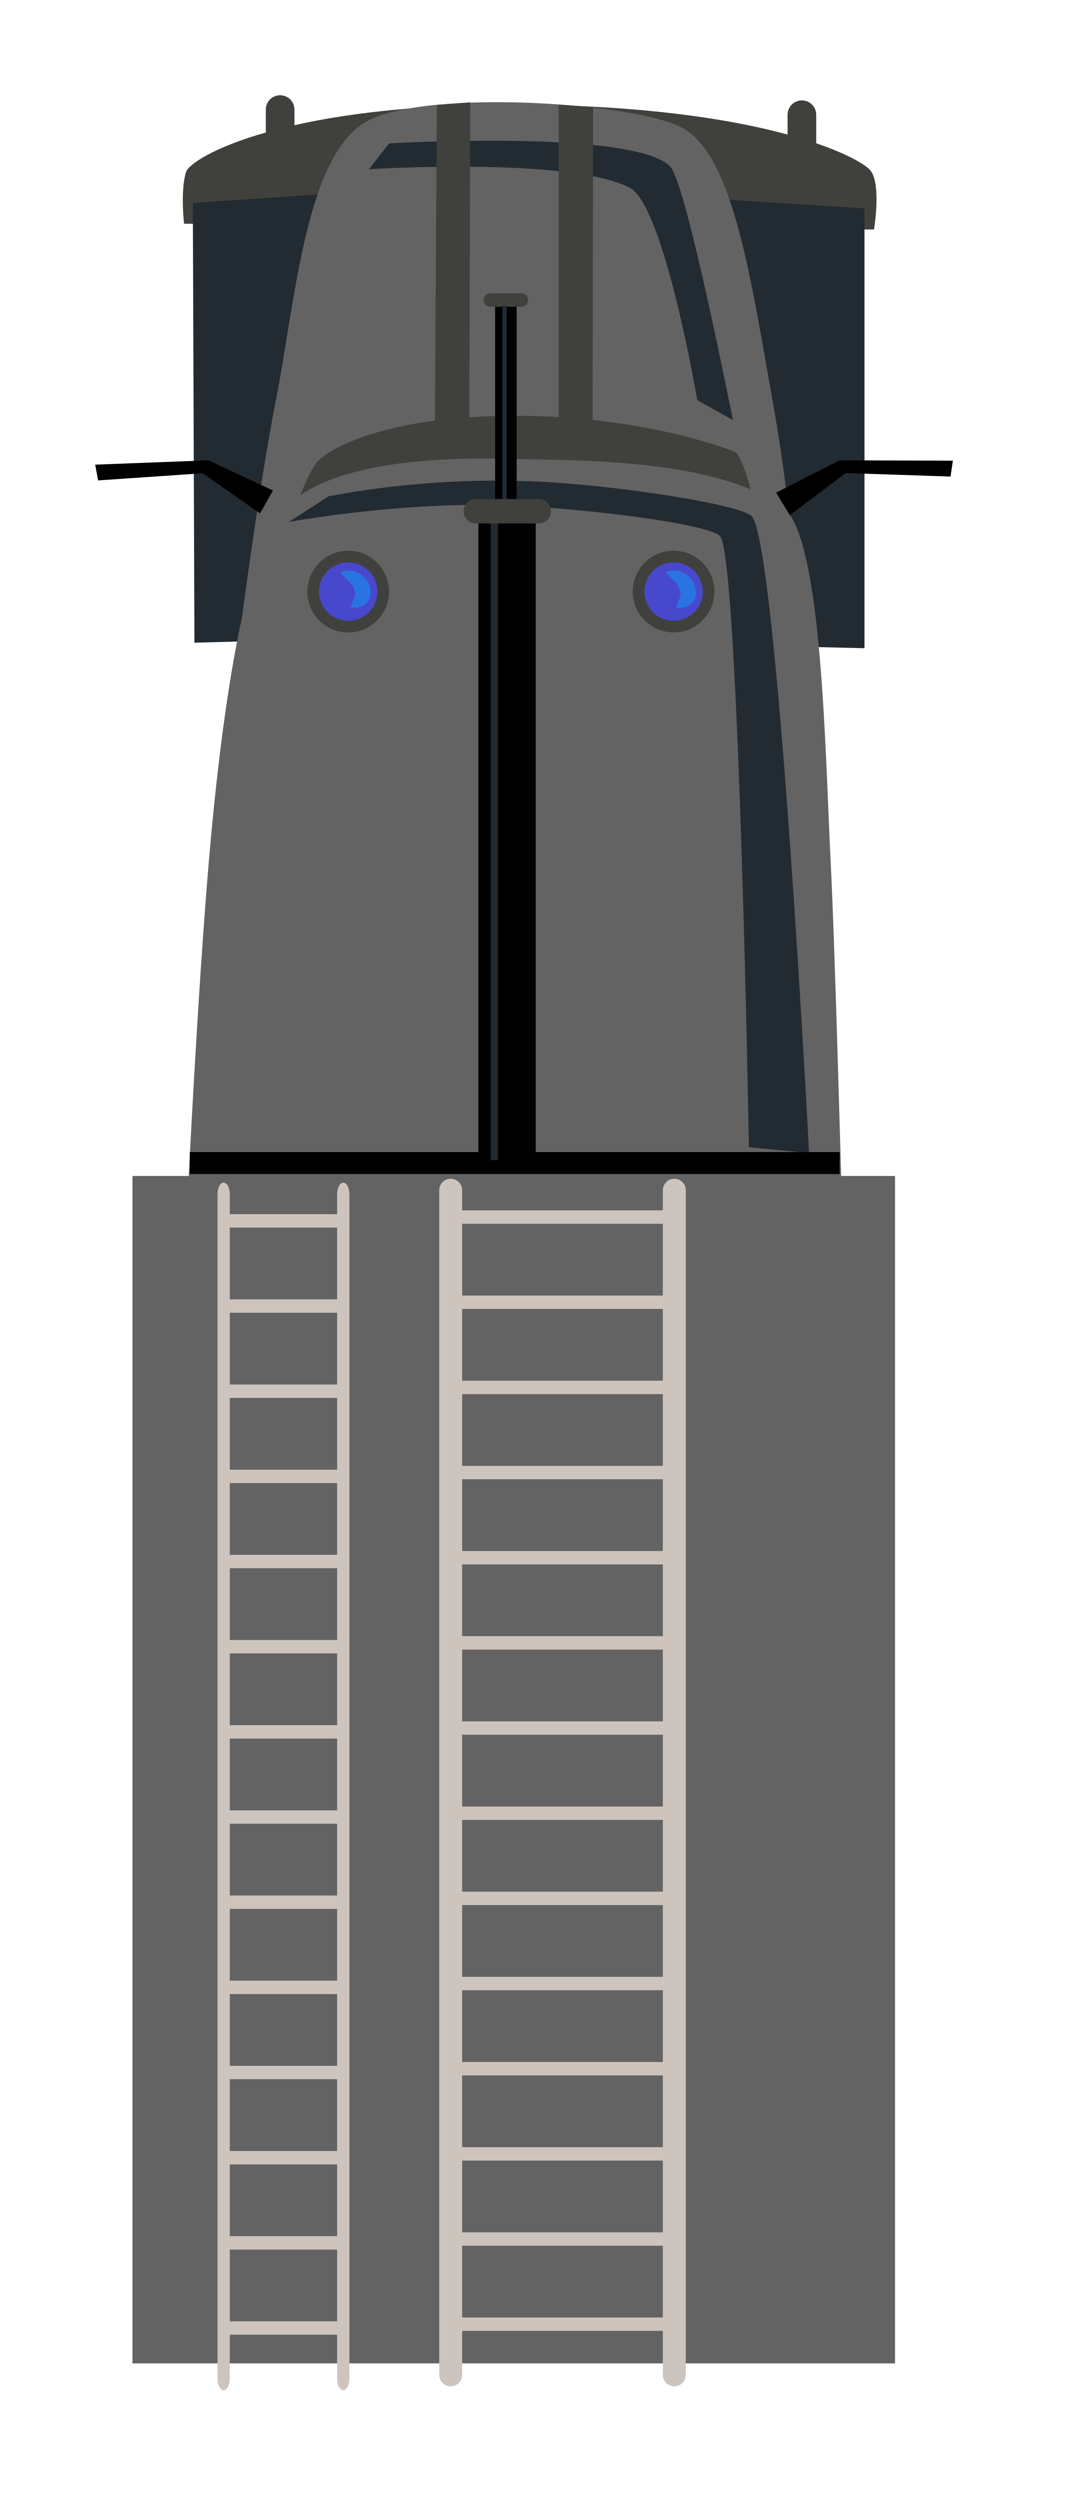<svg width="45" height="105" viewBox="0 0 45 105" fill="none" xmlns="http://www.w3.org/2000/svg">
<g filter="url(#filter0_d_13_23281)">
<path d="M32.76 6.637H33.724C33.724 6.637 34.045 4.709 33.563 4.147C33.081 3.585 29.046 1.477 19.008 1.397C8.971 1.316 5.005 3.609 4.815 4.227C4.573 5.011 4.734 6.396 4.734 6.396L32.76 6.637Z" fill="#40413C"/>
<path d="M2.566 46.388H34.607V96.257H2.566V46.388Z" fill="#636363"/>
<path d="M27.059 5.352L33.323 5.754V24.224L29.95 24.143L27.059 5.352Z" fill="#222B32"/>
<path d="M11.364 5.099L5.102 5.522L5.169 23.992L8.541 23.901L11.364 5.099Z" fill="#222B32"/>
<path d="M30.191 21.011C30.191 21.011 30.432 19.244 29.468 13.864C28.504 8.483 27.784 3.344 25.538 2.301C23.292 1.257 14.496 0.734 12.267 2.18C9.817 3.771 9.396 9.708 8.593 13.804C7.799 17.856 6.988 24.304 6.988 24.304L30.191 21.011Z" fill="#636363"/>
<path d="M29.005 19.526C29.005 19.526 28.343 16.157 27.861 15.97C27.379 15.783 23.705 14.396 18.222 14.464C13.404 14.524 10.935 15.73 10.333 16.392C9.731 17.055 8.405 21.09 8.405 21.09L29.005 19.526Z" fill="#40413C"/>
<path d="M32.359 47.03C32.359 47.03 32.078 36.562 31.897 33.077C31.677 28.856 31.561 19.547 29.91 18.321C27.103 16.233 21.177 16.346 18.526 16.273C14.128 16.153 9.874 16.675 8.508 18.923C7.143 21.172 6.263 27.439 5.778 33.138C5.293 38.836 4.894 47.11 4.894 47.11L32.359 47.03Z" fill="#636363"/>
<path d="M27.802 14.647C27.742 14.466 25.845 4.68 25.152 3.987C23.586 2.421 13.347 3.023 13.347 3.023L12.505 4.107C12.505 4.107 20.99 3.579 23.466 4.89C24.914 5.657 26.297 13.804 26.297 13.804L27.802 14.647Z" fill="#222B32"/>
<path d="M10.817 17.839C13.794 17.283 16.827 17.081 19.852 17.237C23.331 17.436 28.132 18.205 28.585 18.682C29.669 19.826 30.994 45.424 30.994 45.424L28.467 45.182C28.467 45.182 28.045 20.55 27.263 19.526C26.926 19.084 22.875 18.497 19.192 18.261C14.326 17.954 9.133 18.923 9.133 18.923L10.817 17.839Z" fill="#222B32"/>
<path d="M4.975 45.384H32.278V46.307H4.975V45.384Z" fill="black"/>
<path d="M17.1 18.682H19.51V45.905H17.1V18.682Z" fill="black"/>
<path d="M17.804 9.769H18.707V18.322H17.804V9.769Z" fill="black"/>
<path d="M17.322 9.603C17.32 9.675 17.346 9.744 17.395 9.797C17.444 9.849 17.511 9.881 17.582 9.884H18.929C19 9.881 19.068 9.849 19.116 9.797C19.165 9.744 19.191 9.675 19.189 9.603C19.192 9.531 19.167 9.46 19.118 9.406C19.069 9.353 19.001 9.321 18.929 9.317H17.582C17.51 9.321 17.442 9.353 17.393 9.406C17.344 9.46 17.319 9.531 17.322 9.603Z" fill="#40413C"/>
<path d="M17.622 18.622H17.924V45.725H17.622V18.622Z" fill="#222B32"/>
<path d="M18.105 9.829H18.286V18.14H18.105V9.829Z" fill="#222B32"/>
<path d="M16.479 18.471C16.479 18.607 16.533 18.737 16.629 18.833C16.725 18.929 16.855 18.983 16.991 18.983H19.641C19.777 18.983 19.907 18.929 20.003 18.833C20.099 18.737 20.153 18.607 20.153 18.471C20.153 18.336 20.099 18.205 20.003 18.109C19.907 18.014 19.777 17.959 19.641 17.959H16.991C16.855 17.959 16.725 18.014 16.629 18.109C16.533 18.205 16.479 18.336 16.479 18.471Z" fill="#40413C"/>
<path d="M8.468 17.598L5.758 16.333L1 16.514L1.121 17.176L5.517 16.876L7.926 18.562L8.468 17.598Z" fill="black"/>
<path d="M29.61 17.692L32.276 16.333L37.037 16.347L36.939 17.014L32.535 16.867L30.186 18.636L29.61 17.692Z" fill="black"/>
<path d="M30.091 3.686C30.091 3.845 30.154 3.999 30.267 4.112C30.38 4.225 30.533 4.288 30.693 4.288C30.853 4.288 31.006 4.224 31.119 4.111C31.232 3.998 31.295 3.845 31.295 3.686V1.819C31.295 1.74 31.28 1.661 31.249 1.588C31.219 1.515 31.175 1.449 31.119 1.393C31.063 1.337 30.997 1.292 30.924 1.262C30.851 1.232 30.772 1.216 30.693 1.216C30.533 1.216 30.38 1.28 30.267 1.393C30.154 1.506 30.091 1.659 30.091 1.819V3.686Z" fill="#40413C"/>
<path d="M8.168 3.473C8.168 3.633 8.231 3.786 8.344 3.899C8.457 4.011 8.61 4.075 8.769 4.075C8.849 4.075 8.927 4.06 9 4.029C9.073 3.999 9.14 3.955 9.196 3.899C9.251 3.843 9.296 3.777 9.326 3.704C9.356 3.631 9.372 3.552 9.372 3.473V1.602C9.372 1.523 9.356 1.444 9.326 1.371C9.296 1.298 9.251 1.232 9.196 1.176C9.14 1.12 9.073 1.076 9 1.046C8.927 1.015 8.849 1 8.769 1C8.61 1 8.457 1.063 8.344 1.176C8.231 1.289 8.168 1.442 8.168 1.602V3.473Z" fill="#40413C"/>
<path d="M20.474 14.547L21.9 14.687L21.92 1.497L20.474 1.397V14.547Z" fill="#40413C"/>
<path d="M15.274 14.687L16.72 14.547L16.76 1.297L15.354 1.417L15.274 14.687Z" fill="#40413C"/>
<path d="M24.088 23.058C23.418 22.387 23.418 21.301 24.088 20.631C24.758 19.96 25.845 19.96 26.515 20.631C27.185 21.301 27.185 22.387 26.515 23.058C25.845 23.728 24.758 23.728 24.088 23.058Z" fill="#40413C"/>
<path d="M25.302 23.071C24.625 23.071 24.076 22.522 24.076 21.845C24.076 21.168 24.625 20.619 25.302 20.619C25.979 20.619 26.528 21.168 26.528 21.845C26.528 22.522 25.979 23.071 25.302 23.071Z" fill="#4848CC"/>
<path d="M25.537 21.7C25.422 21.45 25.108 21.238 24.968 21.02L25.146 20.975C26.35 20.816 26.737 22.601 25.42 22.529C25.449 22.177 25.713 22.078 25.537 21.7Z" fill="#2974E2"/>
<path d="M10.417 23.059C9.747 22.389 9.747 21.302 10.417 20.632C11.087 19.962 12.174 19.962 12.844 20.632C13.514 21.302 13.514 22.389 12.844 23.059C12.174 23.729 11.087 23.729 10.417 23.059Z" fill="#40413C"/>
<path d="M11.631 23.071C10.954 23.071 10.405 22.522 10.405 21.845C10.405 21.168 10.954 20.619 11.631 20.619C12.308 20.619 12.857 21.168 12.857 21.845C12.857 22.522 12.308 23.071 11.631 23.071Z" fill="#4848CC"/>
<path d="M11.866 21.7C11.75 21.45 11.436 21.238 11.296 21.02L11.475 20.975C12.679 20.816 13.066 22.601 11.749 22.529C11.778 22.177 12.042 22.078 11.866 21.7Z" fill="#2974E2"/>
<path d="M24.85 96.739C24.851 96.866 24.901 96.989 24.992 97.079C25.082 97.169 25.205 97.22 25.332 97.221C25.46 97.221 25.583 97.17 25.673 97.079C25.763 96.989 25.814 96.866 25.814 96.739V46.986C25.814 46.922 25.802 46.86 25.777 46.801C25.753 46.743 25.718 46.69 25.673 46.645C25.628 46.6 25.575 46.565 25.517 46.54C25.458 46.516 25.396 46.504 25.332 46.504C25.205 46.504 25.082 46.555 24.992 46.645C24.901 46.736 24.851 46.858 24.85 46.986V96.739Z" fill="#CDC4BD"/>
<path d="M15.455 96.739C15.455 96.866 15.506 96.989 15.596 97.079C15.686 97.169 15.809 97.22 15.936 97.221C16.064 97.221 16.187 97.17 16.277 97.079C16.368 96.989 16.418 96.866 16.418 96.739V46.986C16.418 46.922 16.406 46.86 16.382 46.801C16.357 46.743 16.322 46.69 16.277 46.645C16.232 46.6 16.179 46.565 16.121 46.54C16.062 46.516 16 46.504 15.936 46.504C15.809 46.504 15.686 46.555 15.596 46.645C15.506 46.736 15.455 46.858 15.455 46.986V96.739Z" fill="#CDC4BD"/>
<path d="M15.736 47.833H25.132V48.395H15.736V47.833Z" fill="#CDC4BD"/>
<path d="M15.816 51.41H25.212V51.972H15.816V51.41Z" fill="#CDC4BD"/>
<path d="M15.816 54.986H25.212V55.549H15.816V54.986Z" fill="#CDC4BD"/>
<path d="M15.977 58.563H25.372V59.125H15.977V58.563Z" fill="#CDC4BD"/>
<path d="M16.057 62.139H25.453V62.702H16.057V62.139Z" fill="#CDC4BD"/>
<path d="M15.736 65.716H25.132V66.278H15.736V65.716Z" fill="#CDC4BD"/>
<path d="M15.495 69.293H24.89V69.855H15.495V69.293Z" fill="#CDC4BD"/>
<path d="M15.656 72.87H25.052V73.432H15.656V72.87Z" fill="#CDC4BD"/>
<path d="M15.736 76.446H25.132V77.008H15.736V76.446Z" fill="#CDC4BD"/>
<path d="M15.575 80.022H24.971V80.585H15.575V80.022Z" fill="#CDC4BD"/>
<path d="M15.736 83.6H25.132V84.162H15.736V83.6Z" fill="#CDC4BD"/>
<path d="M15.816 87.176H25.212V87.739H15.816V87.176Z" fill="#CDC4BD"/>
<path d="M15.816 90.753H25.212V91.315H15.816V90.753Z" fill="#CDC4BD"/>
<path d="M15.896 94.329H25.292V94.891H15.896V94.329Z" fill="#CDC4BD"/>
<path d="M11.165 96.899C11.165 97.165 11.28 97.38 11.422 97.38C11.565 97.38 11.681 97.165 11.681 96.899V47.15C11.681 46.885 11.565 46.668 11.422 46.668C11.28 46.668 11.165 46.885 11.165 47.15V96.899Z" fill="#CDC4BD"/>
<path d="M6.139 96.899C6.139 97.165 6.255 97.38 6.397 97.38C6.54 97.38 6.655 97.165 6.655 96.899V47.15C6.655 46.885 6.54 46.668 6.397 46.668C6.255 46.668 6.139 46.885 6.139 47.15V96.899Z" fill="#CDC4BD"/>
<path d="M6.29 47.993H11.316V48.556H6.29V47.993Z" fill="#CDC4BD"/>
<path d="M6.333 51.57H11.359V52.132H6.333V51.57Z" fill="#CDC4BD"/>
<path d="M6.333 55.146H11.359V55.709H6.333V55.146Z" fill="#CDC4BD"/>
<path d="M6.418 58.724H11.444V59.286H6.418V58.724Z" fill="#CDC4BD"/>
<path d="M6.461 62.3H11.487V62.863H6.461V62.3Z" fill="#CDC4BD"/>
<path d="M6.29 65.877H11.316V66.439H6.29V65.877Z" fill="#CDC4BD"/>
<path d="M6.161 69.453H11.187V70.016H6.161V69.453Z" fill="#CDC4BD"/>
<path d="M6.247 73.031H11.273V73.593H6.247V73.031Z" fill="#CDC4BD"/>
<path d="M6.29 76.607H11.316V77.169H6.29V76.607Z" fill="#CDC4BD"/>
<path d="M6.204 80.183H11.229V80.746H6.204V80.183Z" fill="#CDC4BD"/>
<path d="M6.29 83.76H11.316V84.322H6.29V83.76Z" fill="#CDC4BD"/>
<path d="M6.333 87.336H11.359V87.899H6.333V87.336Z" fill="#CDC4BD"/>
<path d="M6.333 90.914H11.359V91.476H6.333V90.914Z" fill="#CDC4BD"/>
<path d="M6.375 94.49H11.401V95.052H6.375V94.49Z" fill="#CDC4BD"/>
</g>
<defs>
<filter id="filter0_d_13_23281" x="-0" y="0" width="44.037" height="104.381" filterUnits="userSpaceOnUse" color-interpolation-filters="sRGB">
<feFlood flood-opacity="0" result="BackgroundImageFix"/>
<feColorMatrix in="SourceAlpha" type="matrix" values="0 0 0 0 0 0 0 0 0 0 0 0 0 0 0 0 0 0 127 0" result="hardAlpha"/>
<feOffset dx="3" dy="3"/>
<feGaussianBlur stdDeviation="2"/>
<feComposite in2="hardAlpha" operator="out"/>
<feColorMatrix type="matrix" values="0 0 0 0 0 0 0 0 0 0 0 0 0 0 0 0 0 0 0.25 0"/>
<feBlend mode="normal" in2="BackgroundImageFix" result="effect1_dropShadow_13_23281"/>
<feBlend mode="normal" in="SourceGraphic" in2="effect1_dropShadow_13_23281" result="shape"/>
</filter>
</defs>
</svg>
